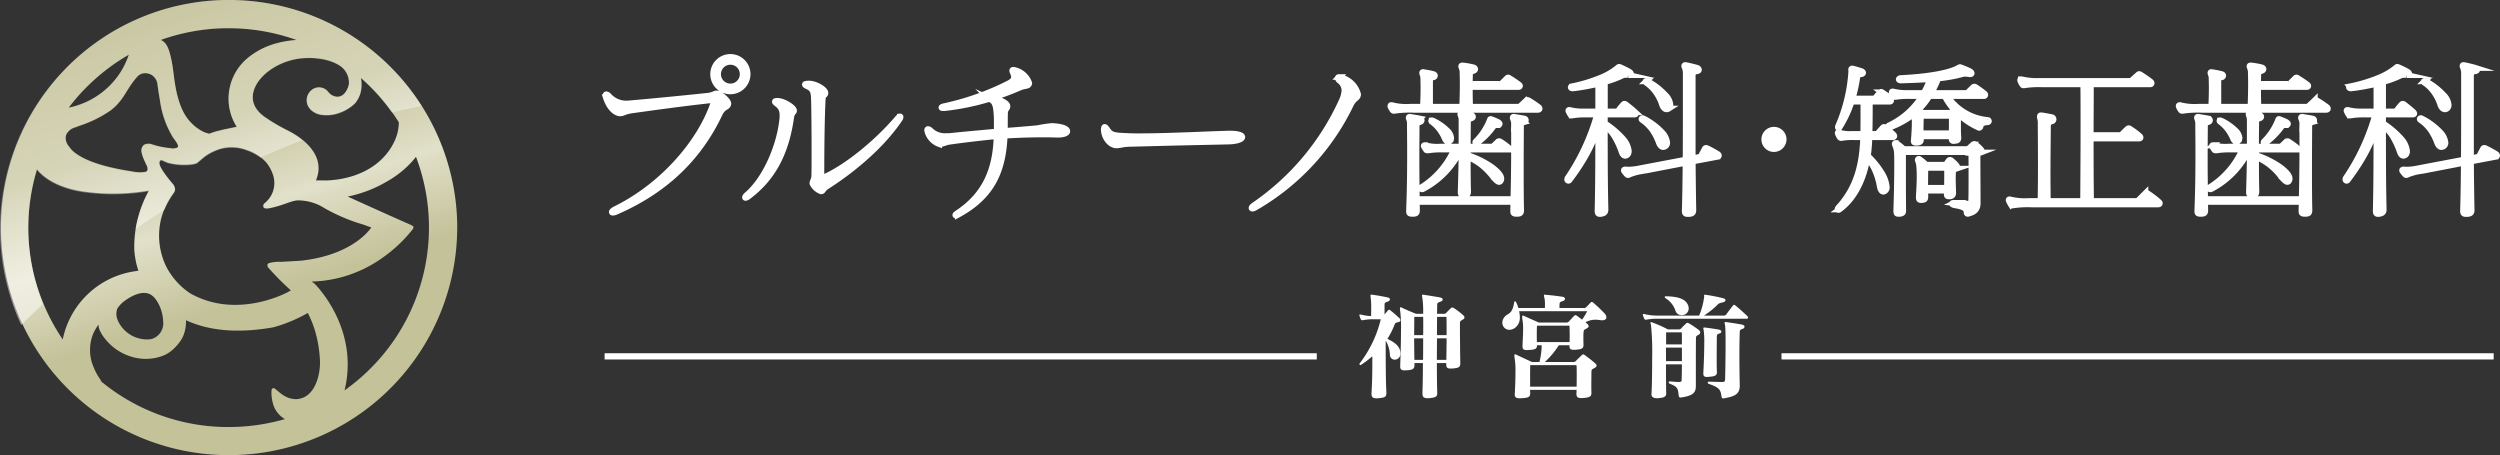 <svg xmlns="http://www.w3.org/2000/svg" xmlns:xlink="http://www.w3.org/1999/xlink" width="395.473" height="72" viewBox="0 0 395.473 72">
  <rect x="0" y="0" width="395.473" height="72" fill="#333333" stroke="none"/>
  <defs>
    <linearGradient id="linear-gradient" x1="0.43" y1="0.28" x2="0.549" y2="0.655" gradientUnits="objectBoundingBox">
      <stop offset="0" stop-color="#c4c299"/>
      <stop offset="0.515" stop-color="#e1e0c9"/>
      <stop offset="1" stop-color="#c4c299"/>
    </linearGradient>
    <linearGradient id="linear-gradient-2" x1="0.23" y1="-0.111" x2="0.893" y2="1.63" gradientUnits="objectBoundingBox">
      <stop offset="0" stop-color="#fff" stop-opacity="0"/>
      <stop offset="1" stop-color="#fff"/>
    </linearGradient>
  </defs>
  <g id="logo-l-01" transform="translate(-313.957 -8353.694)">
    <g id="グループ_71" data-name="グループ 71" transform="translate(313.957 8353.694)">
      <path id="パス_152" data-name="パス 152" d="M386.276,8388.791a36.086,36.086,0,0,0-36.136-35.1c-.308,0-.615,0-.923.011a36,36,0,0,0,.888,71.989q.46,0,.923-.012A36.076,36.076,0,0,0,386.276,8388.791ZM365,8363.05a8.26,8.26,0,0,1,2.028.641,6.218,6.218,0,0,1,.717.4h0l.009.006.019.014a3.2,3.2,0,0,1,1.376,2.869,3.315,3.315,0,0,1-.509,1.229l-.038.052-.031.043-.024.032a1.567,1.567,0,0,1-1.11.645,1.858,1.858,0,0,1-1.43-.617c-.062-.062-.118-.128-.172-.194a.183.183,0,0,0-.028-.027,1.49,1.49,0,0,0-.122-.142,1.853,1.853,0,0,0-2.679.154,2.049,2.049,0,0,0-.428,2.025.1.1,0,0,0,.007.049.368.368,0,0,0,.023.048c.022.055.05.107.077.159l.036.069a1.245,1.245,0,0,0,.063.112c.015.022.031.045.045.063a2.314,2.314,0,0,0,.279.344,3.1,3.1,0,0,0,1.806.826,5.825,5.825,0,0,0,2.574-.265,6.79,6.79,0,0,0,2.6-1.536c.022-.024.043-.049.065-.075s.055-.055.08-.084a.473.473,0,0,0,.022-.045,4.3,4.3,0,0,0,.829-1.917,5.671,5.671,0,0,0-.033-1.918q.6.527,1.185,1.09a31.73,31.73,0,0,1,4.813,5.941,7.112,7.112,0,0,1-.6,2.79c-.649,1.531-2.8,5.2-8.758,6.2-.494.083-1.005.14-1.529.179h-.009c-.125.009-.25.019-.377.025v0h-.021l-.273.014v-.014H364.6l0-.011-.661.009c1.841-4.386-2.992-7.163-4.346-7.853l-.152-.074-.014-.008h0c-.331-.168-.676-.347-1.038-.546l-.009,0-.045-.043v.017c-.751-.416-1.568-.906-2.459-1.521-1.584-1.092-2.215-2.481-1.823-4.019a4.428,4.428,0,0,1,.3-.814c1.122-2.356,4.353-4.295,7.689-4.488A12.171,12.171,0,0,1,365,8363.05Zm-8.676,32.9a43.776,43.776,0,0,0,3.52,3.57h0c.061.057.1.091.1.1l.018.017c-.08.042-.467.264-.5.279-.811.434-8.117,4.039-15.052.379-.09-.044-.173-.086-.259-.127a11.278,11.278,0,0,1-3.951-4.414,11.2,11.2,0,0,1-.769-7.394,11.826,11.826,0,0,1,.694-1.96,12.567,12.567,0,0,1,1.34-2.261.919.919,0,0,0,.119-.239.509.509,0,0,0,.047-.106.906.906,0,0,0,.015-.273,1.968,1.968,0,0,0-.241-.623c-2.488-2.895-2.263-3.459-2.2-3.624a.272.272,0,0,1,.285-.265c.208.047.808.347,1.051.423a10.305,10.305,0,0,0,3.9.222,3.161,3.161,0,0,0,.626-.162c.476-.348.893-.772,1.385-1.125a8.029,8.029,0,0,1,1.3-.749c.182-.083.365-.161.551-.229a7.577,7.577,0,0,1,.777-.24c.035-.009.069-.014.1-.021a6.73,6.73,0,0,1,3.84.3,6.978,6.978,0,0,1,3.033,1.945,5.775,5.775,0,0,1,1.01,1.758,4.08,4.08,0,0,1-1.359,4.791c-.2.405-.226.933.939.7,2.059-.417,3.316-1.145,4.347-1.227a7.785,7.785,0,0,1,4.262,1.208,28.828,28.828,0,0,0,6.217,2.631l.212.074a9.855,9.855,0,0,0,1.012.357s-2.605,4.277-10.958,5.251c-1.093.091-2.2.128-3.325.2a6.2,6.2,0,0,0-1.889.193C356.279,8395.417,356.185,8395.564,356.322,8395.945Zm-18.578,4.32a2.157,2.157,0,0,1,.3.2,3.135,3.135,0,0,1,.641.709,5.842,5.842,0,0,1,.43.741,6.553,6.553,0,0,1,.652,2.625,2.576,2.576,0,0,1-1.795,2.761c-.1.024-.192.044-.29.06a5.079,5.079,0,0,1-4.986-2.75,3.872,3.872,0,0,1-.2-.489,2.409,2.409,0,0,1,.032-1.647,5.345,5.345,0,0,1,.939-1.041C334.293,8400.821,336.248,8399.494,337.744,8400.266Zm11.585-42.1c.269-.006.542-.01.811-.01h0a31.753,31.753,0,0,1,10.724,1.854,17.94,17.94,0,0,0-1.943.242c-.356.063-.7.145-1.045.233-.053.014-.1.029-.155.043a11.992,11.992,0,0,0-4.732,2.457,8.3,8.3,0,0,0-2.669,4.455,8.22,8.22,0,0,0,1.09,6.293l-.062.013h0l-2.128.439h0c-.3.079-.588.152-.851.214l-.074.016-.016,0c-.729.224-1.238.413-1.238.413l-.517-.146c-.16-.061-.317-.123-.467-.193l-.092-.044c-.037-.018-.069-.038-.1-.057a7.191,7.191,0,0,1-2.7-2.644l0,0c-.023-.038-.043-.074-.064-.111-1.465-2.634-1.587-6.056-1.891-7.754-.489-2.739-.962-3.475-1.813-3.878A31.906,31.906,0,0,1,349.329,8358.161Zm-22.166,9.8a31.745,31.745,0,0,1,7.165-5.622,12.432,12.432,0,0,1-4.336,6.031c-.077.06-.153.113-.229.171a12.745,12.745,0,0,1-4.941,2.165A31.718,31.718,0,0,1,327.163,8367.957Zm-2.8,7.269a1.315,1.315,0,0,1,.1-.321,2.166,2.166,0,0,1,1.3-1.063c.134-.051.271-.1.407-.152l.3-.111a19.113,19.113,0,0,0,4.993-2.45,8.584,8.584,0,0,0,.93-.82,9.9,9.9,0,0,0,1.241-1.6c.241-.377.48-.763.725-1.146a14.331,14.331,0,0,1,.965-1.349l.343-.4a1.673,1.673,0,0,1,1.541-.538,1.837,1.837,0,0,1,.383.091,1.8,1.8,0,0,1,.293.127,2.007,2.007,0,0,1,.991,1.589c.113.825.236,1.632.379,2.409a15.073,15.073,0,0,0,2.085,5.93c.979,1.266.835,1.423.654,1.6a1.839,1.839,0,0,1-1.036.086,13.775,13.775,0,0,1-2.422-.441c-.178-.062-.352-.117-.525-.161a1.574,1.574,0,0,0-1.248.055.729.729,0,0,0-.2.192l-.013.019-.017.024c-.276.42-.441.868.622,3,0,0,.394.751-.075,1.019a1.666,1.666,0,0,1-.248.063,5.87,5.87,0,0,1-1.646-.029l-.35-.063c-5.087-.772-7.752-1.94-9.067-2.992a3.839,3.839,0,0,1-.862-.92A2.1,2.1,0,0,1,324.358,8375.226Zm-4.552,5.239c.515.665,2.656,2.984,7.943,3.587h0a33.573,33.573,0,0,0,9.757-.234,18.337,18.337,0,0,0-2.315,9.327c0,.022,0,.044,0,.065.007.1.015.194.025.292.007.08.016.159.024.238,0,.037.007.071.011.107h0c.008.058.013.116.021.174.032.229.068.458.11.688h0l0,.011a10.917,10.917,0,0,0,.468,1.777c-.163.024-.327.052-.488.084a13.646,13.646,0,0,0-11.487,10.8,31.554,31.554,0,0,1-4.077-26.922Zm41.495,36.306a3.418,3.418,0,0,1-.669.05,3.747,3.747,0,0,1-1.781-.566c-.544-.321-.962-.758-1.465-1.124a.3.3,0,0,0-.442.139l-.039.1a6.136,6.136,0,0,0,.245,2.209,3.958,3.958,0,0,0,1.879,2.395,32.085,32.085,0,0,1-8.113,1.249c-.269.007-.542.01-.811.01a31.559,31.559,0,0,1-20.312-7.346,1,1,0,0,0,.208.082,9.8,9.8,0,0,1-1.248-2.212,6.81,6.81,0,0,1-.411-1.29,6.961,6.961,0,0,1,.16-3.475,5.763,5.763,0,0,1,.307-.779c.069-.142.148-.278.226-.414a7.426,7.426,0,0,1,.491-.766c-.01.013,0,.048.007.089a1.932,1.932,0,0,0,.173.738c.007.019.017.038.024.057l-.019.043a1.914,1.914,0,0,1,.183.3c.02.04.043.08.066.123.059.106.106.194.114.207.057.086.117.169.176.253l.04.063h0a8.684,8.684,0,0,0,.959,1.127,8.34,8.34,0,0,0,4.481,2.308,7.655,7.655,0,0,0,4.038-.4,5.435,5.435,0,0,0,1.01-.549,7.408,7.408,0,0,0,1.519-1.51,4.865,4.865,0,0,0,.648-1.083,6.044,6.044,0,0,0,.424-2.017c.006-.147.006-.295.005-.441,3.212,1.487,7.673,2.211,13.846,1.111a23.6,23.6,0,0,0,5.418-2.263,16.366,16.366,0,0,1,1.173,2.917,19.986,19.986,0,0,1,.753,4.607C364.672,8412.641,363.94,8416.312,361.3,8416.771Zm11.781-5.341a31.985,31.985,0,0,1-4.629,4c2.427-9.94-4.767-16.9-4.767-16.9-.281-.2-.445-.307-.445-.307a20.136,20.136,0,0,0,10.929-3.566,22.593,22.593,0,0,0,5.008-4.637l.011-.016.017-.021c.01-.015.019-.027.029-.04l.01-.016c.223-.328.1-.439-.111-.565-.112-.061-.241-.123-.388-.193l-.044-.021c-2.816-1.221-9.747-4.371-9.747-4.372a20.166,20.166,0,0,0,6.366-2.48,15.455,15.455,0,0,0,4.436-3.8,31.493,31.493,0,0,1-6.675,32.937Z" transform="translate(-313.957 -8353.694)" fill="url(#linear-gradient)"/>
      <path id="パス_153" data-name="パス 153" d="M350.14,8353.694c-.308,0-.615,0-.923.011a36.179,36.179,0,0,0-31.9,51.394q1.637-1.635,3.436-3.313a31.927,31.927,0,0,1-.948-21.2c.515.669,2.656,3,7.943,3.6h0a33.381,33.381,0,0,0,9.757-.235,20.133,20.133,0,0,0-2.1,5.957q2.225-1.556,4.593-3.062l.13-.309a12.636,12.636,0,0,1,1.34-2.271.94.94,0,0,0,.119-.24.541.541,0,0,0,.047-.107.912.912,0,0,0,.015-.274,1.98,1.98,0,0,0-.241-.626c-2.488-2.908-2.263-3.475-2.2-3.641a.271.271,0,0,1,.285-.266c.208.047.808.348,1.051.425a10.264,10.264,0,0,0,3.9.223,3.231,3.231,0,0,0,.626-.163c.476-.35.893-.776,1.385-1.13a7.978,7.978,0,0,1,1.3-.753c.182-.083.365-.162.551-.23a7.348,7.348,0,0,1,.777-.241c.035-.009.069-.014.1-.021a6.7,6.7,0,0,1,3.84.3,8.822,8.822,0,0,1,2.134,1.108q3.21-1.453,6.608-2.755a13.005,13.005,0,0,0-2.173-1.4l-.152-.075-.014-.008h0c-.331-.168-.676-.348-1.038-.548l-.009,0-.045-.043v.017c-.751-.418-1.568-.911-2.459-1.528-1.584-1.1-2.215-2.492-1.823-4.037a4.455,4.455,0,0,1,.3-.817c1.122-2.368,4.353-4.315,7.689-4.51a12.121,12.121,0,0,1,2.955.175,8.262,8.262,0,0,1,2.028.644,6.225,6.225,0,0,1,.717.4h0l.009.006.019.014a3.221,3.221,0,0,1,1.376,2.883,3.341,3.341,0,0,1-.509,1.234l-.038.052-.031.043-.024.032a1.565,1.565,0,0,1-1.11.647,1.855,1.855,0,0,1-1.43-.62,2.442,2.442,0,0,1-.172-.2.183.183,0,0,0-.028-.027,1.49,1.49,0,0,0-.122-.142,1.847,1.847,0,0,0-2.679.154,2.067,2.067,0,0,0-.428,2.035.1.1,0,0,0,.007.049.368.368,0,0,0,.023.048,1.7,1.7,0,0,0,.077.16l.036.069a1.14,1.14,0,0,0,.063.113c.015.022.031.045.045.063a2.329,2.329,0,0,0,.279.346,3.094,3.094,0,0,0,1.806.83,5.813,5.813,0,0,0,2.574-.266,6.787,6.787,0,0,0,2.6-1.544c.022-.024.043-.049.065-.075s.055-.055.08-.084c.008-.014.015-.031.022-.046a4.331,4.331,0,0,0,.829-1.926,5.723,5.723,0,0,0-.033-1.927q.6.53,1.185,1.095a32.011,32.011,0,0,1,3.722,4.336q2.317-.555,4.707-1.021A36.148,36.148,0,0,0,350.14,8353.694Zm-22.977,14.328a31.778,31.778,0,0,1,7.165-5.647,12.486,12.486,0,0,1-4.336,6.059c-.077.061-.153.114-.229.172a12.707,12.707,0,0,1-4.941,2.175A32.027,32.027,0,0,1,327.163,8368.022Zm14.823,9.105a1.826,1.826,0,0,1-1.036.087,13.788,13.788,0,0,1-2.422-.443c-.178-.062-.352-.118-.525-.162a1.566,1.566,0,0,0-1.248.055.732.732,0,0,0-.2.193l-.013.019-.017.024c-.276.422-.441.872.622,3.016,0,0,.394.755-.075,1.023a1.666,1.666,0,0,1-.248.063,5.794,5.794,0,0,1-1.646-.029l-.35-.063c-5.087-.776-7.752-1.949-9.067-3.006a3.864,3.864,0,0,1-.862-.924,2.12,2.12,0,0,1-.544-1.655,1.329,1.329,0,0,1,.1-.323,2.168,2.168,0,0,1,1.3-1.068l.407-.153.3-.111a19.055,19.055,0,0,0,4.993-2.462,8.612,8.612,0,0,0,.93-.823,9.962,9.962,0,0,0,1.241-1.611c.241-.379.48-.767.725-1.15a14.3,14.3,0,0,1,.965-1.355l.343-.4a1.667,1.667,0,0,1,1.541-.54,1.837,1.837,0,0,1,.383.091,1.807,1.807,0,0,1,.293.128,2.017,2.017,0,0,1,.991,1.6c.113.829.236,1.64.379,2.421a15.19,15.19,0,0,0,2.085,5.957C342.311,8376.793,342.167,8376.95,341.986,8377.128Zm16.935-16.85c-.356.063-.7.146-1.045.234-.053.014-.1.029-.155.043a11.975,11.975,0,0,0-4.732,2.469,8.386,8.386,0,0,0-1.579,10.8l-.062.013-2.128.441c-.3.079-.588.153-.851.215l-.074.016-.016,0c-.729.225-1.238.415-1.238.415l-.517-.146c-.16-.061-.317-.123-.467-.194l-.092-.044c-.037-.018-.069-.038-.1-.057a7.2,7.2,0,0,1-2.7-2.656l0,0c-.023-.038-.043-.074-.064-.111-1.465-2.646-1.587-6.084-1.891-7.79-.489-2.752-.962-3.49-1.813-3.9a31.8,31.8,0,0,1,9.933-1.845c.269-.006.542-.01.811-.01h0a31.616,31.616,0,0,1,10.724,1.863A17.706,17.706,0,0,0,358.921,8360.278Z" transform="translate(-313.957 -8353.694)" fill="url(#linear-gradient-2)"/>
    </g>
    <g id="グループ_77" data-name="グループ 77" transform="translate(409.597 8362.718)">
      <g id="グループ_74" data-name="グループ 74" transform="translate(0 37.585)">
        <g id="グループ_73" data-name="グループ 73" transform="translate(119.395)">
          <g id="グループ_72" data-name="グループ 72">
            <path id="パス_154" data-name="パス 154" d="M535.744,8404.988c-.371.056-.5.222-.538.334a13.334,13.334,0,0,1-1.148,2.3c.926.48,1.853,1,2.02,2a1.744,1.744,0,0,1,.018.3.9.9,0,0,1-.871,1,.77.77,0,0,1-.778-.667,4.69,4.69,0,0,0-.63-2.278c-.019.019-.019.037-.037.056,0,2.834,0,6.169.111,8.113,0,.629-.166.778-1.241.87a1.6,1.6,0,0,1-.3.02c-.686,0-.815-.261-.815-.686v-.223c.129-1.963.129-3.5.129-5.742a15.58,15.58,0,0,1-1.778,1.353.275.275,0,0,1-.111.036.144.144,0,0,1-.149-.129.3.3,0,0,1,.075-.186,18.525,18.525,0,0,0,3.3-6.928h-1.148a7.861,7.861,0,0,0-1.668.147.291.291,0,0,1-.352-.166,3.232,3.232,0,0,1-.2-.556.375.375,0,0,1-.018-.13c0-.037.018-.056.074-.056a.519.519,0,0,1,.148.019,8.846,8.846,0,0,0,1.63.241c.019-.574.019-1,.019-1.353a10.6,10.6,0,0,0-.037-1.13c-.037-.408-.074-.63-.074-.76,0-.111.037-.148.129-.148a.954.954,0,0,1,.205.02c.87.11,1.629.259,2.333.406.3.057.408.186.408.315,0,.148-.185.315-.37.37-.371.111-.482.186-.482.445v1.574c.166-.2.37-.444.537-.63a.223.223,0,0,1,.185-.11.4.4,0,0,1,.222.11c.5.39.89.741,1.353,1.167a.609.609,0,0,1,.222.39C536.114,8404.84,535.966,8404.951,535.744,8404.988Zm10.207-.39c-.334.2-.426.167-.426.687,0,1.907.018,4,.056,6.168v.056c0,.592-.279.723-1.131.8a3.244,3.244,0,0,1-.426.02c-.407,0-.667-.111-.667-.612v-.259h-1.482c0,1.853.019,3.538.056,4.668v.074c0,.573-.223.686-1.148.8a3.191,3.191,0,0,1-.39.018c-.7,0-.8-.3-.8-.741v-.167c.037-1.036.073-2.759.073-4.648h-1.333v.334c0,.537-.241.74-1.13.8-.148,0-.259.018-.389.018-.463,0-.74-.092-.74-.61v-.092c.073-1.908.128-4.039.128-5.725a22.6,22.6,0,0,0-.11-2.815,3.828,3.828,0,0,1-.056-.52c0-.166.038-.222.092-.222a.63.63,0,0,1,.26.093c.981.463,2.186.944,2.186.944h1.129a15.429,15.429,0,0,0-.11-2.427,3.552,3.552,0,0,1-.074-.444c0-.111.037-.148.166-.148a.727.727,0,0,1,.185.02c.76.11,1.742.277,2.5.406.278.057.426.186.426.333,0,.131-.13.278-.388.353-.353.111-.482.2-.482.481,0,.333-.018.833-.018,1.427h1.018a.486.486,0,0,0,.407-.129c.26-.26.482-.52.779-.778a.338.338,0,0,1,.2-.093.552.552,0,0,1,.259.093,13.388,13.388,0,0,1,1.371,1.037c.148.13.3.277.3.443C546.247,8404.34,546.172,8404.47,545.951,8404.6Zm-6.244-.443H538.3c0,.98-.018,1.926-.018,2.889h1.425C539.726,8406.007,539.726,8405.007,539.707,8404.155Zm-1.425,3.389c0,1.075.018,2.205.037,3.409h1.37c.018-1.111.018-2.278.018-3.409Zm3.612,0c0,1.112-.019,2.279-.019,3.409h1.5c.019-1.167.038-2.278.038-3.409Zm1.519-1.352c0-.667,0-1.353-.019-2.037h-1.481c-.019.833-.019,1.814-.019,2.889h1.519Z" transform="translate(-529.612 -8400.635)" fill="#fff"/>
            <path id="パス_155" data-name="パス 155" d="M568.017,8404.692a1.416,1.416,0,0,1-.277-.02,6.71,6.71,0,0,0-.8-.074,3.429,3.429,0,0,0-1.537.39c.055.056.13.147.167.185.147.13.314.278.314.445,0,.129-.093.241-.314.371-.371.2-.464.166-.5.685-.019.223-.019.463-.019.723,0,.352,0,.723.019,1.093v.074c0,.574-.259.7-1.112.777a3.23,3.23,0,0,1-.425.02c-.426,0-.686-.094-.686-.574v-.148h-1.685a12.76,12.76,0,0,1-2.205,2.649h4.483a.49.49,0,0,0,.408-.149c.24-.259.7-.685.963-.944a.289.289,0,0,1,.2-.111.45.45,0,0,1,.259.111c.481.352,1.185.889,1.555,1.223.149.13.316.278.316.445,0,.11-.093.239-.316.37-.37.223-.5.167-.5.685,0,.63-.018,1.371-.018,2.112,0,.371,0,.74.018,1.093v.093c0,.574-.37.686-1.222.76a3.414,3.414,0,0,1-.426.019c-.426,0-.723-.111-.723-.611v-.056c0-.2.019-.408.019-.63h-7.354c0,.147.019.3.019.426v.13c0,.537-.241.7-1.241.759-.149,0-.279.02-.39.02-.5,0-.814-.094-.814-.612v-.092c.074-1.13.111-2.391.111-3.446a12.023,12.023,0,0,0-.111-2.074,3.815,3.815,0,0,1-.056-.519c0-.166.037-.222.093-.222a.627.627,0,0,1,.259.092c.982.464,2.426,1.131,2.426,1.131h1.186a11.433,11.433,0,0,0,.352-2.649h-.741c0,.537-.222.686-1.2.74-.148,0-.26.02-.389.02-.463,0-.7-.094-.7-.594v-.11c.037-.908.093-1.834.093-2.632a7.485,7.485,0,0,0-.093-1.389,3.767,3.767,0,0,1-.055-.518c0-.167.037-.223.092-.223a.608.608,0,0,1,.259.093c.983.444,2.279,1.019,2.279,1.019h4.335a.486.486,0,0,0,.407-.149c.241-.259.593-.647.852-.906a.285.285,0,0,1,.2-.111.441.441,0,0,1,.259.111c.241.167.519.389.8.592a9.351,9.351,0,0,0,.8-1.333H554.884a3.937,3.937,0,0,1,.111.945,1.957,1.957,0,0,1-.8,1.722,1.552,1.552,0,0,1-.834.278,1.107,1.107,0,0,1-1.13-1.111,1.367,1.367,0,0,1,.185-.687c.556-.963,1.334-.389,1.667-2.444.037-.186.093-.278.149-.278.074,0,.147.093.221.241a6.154,6.154,0,0,1,.316.834h4.186c.019-.223.019-.426.019-.593a4.741,4.741,0,0,0-.074-.927,3.71,3.71,0,0,1-.093-.5c0-.072.037-.092.111-.092.056,0,.13.02.241.02.759.072,1.649.166,2.593.314.26.036.389.166.389.314s-.11.3-.352.371c-.259.092-.481.13-.5.37-.018.2-.018.463-.018.723h3.834a.474.474,0,0,0,.408-.148c.166-.167.5-.519.667-.705a.286.286,0,0,1,.2-.109.367.367,0,0,1,.223.109,23.6,23.6,0,0,1,1.778,1.687,1.014,1.014,0,0,1,.315.63C568.7,8404.488,568.481,8404.692,568.017,8404.692Zm-4.057,7.095h-7.316c-.019.685-.019,1.556-.019,2.389v1.02h7.354c.018-.594.018-1.2.018-1.778C564,8412.824,564,8412.268,563.96,8411.787Zm-1.111-6.243h-5.131c-.037.463-.037.926-.037,1.408,0,.389,0,.778.019,1.185h5.168c.018-.389.018-.759.018-1.093C562.886,8406.489,562.868,8406.007,562.849,8405.544Z" transform="translate(-529.612 -8400.635)" fill="#fff"/>
            <path id="パス_156" data-name="パス 156" d="M590.808,8404.451H576.877a8.22,8.22,0,0,0-1.852.147.292.292,0,0,1-.352-.166,3.268,3.268,0,0,1-.2-.556.373.373,0,0,1-.018-.13c0-.037.018-.056.074-.056a.519.519,0,0,1,.148.019,9.123,9.123,0,0,0,2.2.241h6.484a11.014,11.014,0,0,0,.8-3.02v-.038c0-.055-.019-.11-.019-.147,0-.092.056-.111.334-.074a26.891,26.891,0,0,1,2.649.52c.3.073.407.2.407.333s-.166.277-.426.333c-.574.13-.611.148-.907.444a12.8,12.8,0,0,1-2.075,1.649h3.13a.449.449,0,0,0,.389-.167c.3-.426.686-.926,1.074-1.426.112-.149.223-.149.39,0,.648.536,1.26,1.073,1.871,1.667a.382.382,0,0,1,.129.259C591.1,8404.377,591.012,8404.451,590.808,8404.451Zm-7.484,2.5c-.315.167-.463.259-.463.5-.019.963-.019,3.371-.019,5.261v2.315c0,.889-.166,1.574-2.3,1.871-.037,0-.092.019-.13.019-.128,0-.258-.056-.295-.371-.093-.926-.093-1.334-1.353-1.8-.148-.055-.222-.148-.222-.24,0-.075.074-.148.2-.148h.056c.353.037.963.093,1.316.093h.111c.3-.02.37-.093.37-.371.019-.648.037-1.537.037-2.426h-2.519c0,1.723.018,3.482.037,4.649,0,.519-.5.648-1.186.7-.074,0-.167.02-.24.02-.52,0-.908-.167-.908-.594v-.055c.074-.945.111-3.315.111-5.632a42.358,42.358,0,0,0-.186-5.353.932.932,0,0,1-.074-.315c0-.074.019-.093.074-.093a.921.921,0,0,1,.167.037,19.961,19.961,0,0,1,2.5,1.111h1.723a.5.5,0,0,0,.389-.147,10.4,10.4,0,0,1,.8-.8.334.334,0,0,1,.2-.094.666.666,0,0,1,.24.094,12.565,12.565,0,0,1,1.556,1.056.505.505,0,0,1,.222.37A.4.4,0,0,1,583.324,8406.952Zm-2.723-3.075a1,1,0,0,1-.981-.686,3.616,3.616,0,0,0-1.539-1.964c-.11-.073-.166-.148-.166-.223,0-.055.074-.111.241-.111h.055c1.26.057,3.038.186,3.446,1.557a1.414,1.414,0,0,1,.055.389A1.062,1.062,0,0,1,580.6,8403.877Zm.037,5.131h-2.519v2.149h2.519Zm-.018-2.409h-2.483v1.909h2.5C580.638,8407.73,580.638,8407.081,580.62,8406.6Zm6,.167c-.3.075-.463.2-.463.445,0,.853-.019,2.056-.019,3.3,0,.816,0,1.649.037,2.408v.038c0,.48-.408.611-1.13.666a4.022,4.022,0,0,1-.426.038c-.463,0-.593-.187-.593-.5v-.129c.074-1.428.148-3.335.148-4.78a14.463,14.463,0,0,0-.074-1.852c-.037-.241-.074-.371-.074-.444,0-.093.037-.112.148-.112h.167c.3.037,1.927.259,2.241.353.205.056.3.185.3.3A.31.31,0,0,1,586.622,8406.766Zm3.63-.722c-.3.093-.463.2-.463.445-.074,2.056-.074,5.057,0,8.521v.056c0,1.26-.741,1.648-2.333,1.944a1.822,1.822,0,0,1-.279.037c-.222,0-.241-.111-.278-.333-.148-1-.277-1.371-2.019-1.964-.222-.074-.2-.352.056-.352.537.019,1.574.056,2.111.056.353,0,.426-.148.426-.481.037-1.353.074-3.724.074-5.632,0-1.314-.018-2.427-.074-2.8a4.556,4.556,0,0,1-.073-.463c0-.074.037-.111.129-.111a.694.694,0,0,1,.185.019c.3.037,2.167.314,2.5.408.241.073.333.185.333.3A.393.393,0,0,1,590.252,8406.044Z" transform="translate(-529.612 -8400.635)" fill="#fff"/>
          </g>
        </g>
        <line id="線_19" data-name="線 19" x2="112.66" transform="translate(0 9.764)" fill="none" stroke="#fff" stroke-miterlimit="10" stroke-width="0.986"/>
        <line id="線_20" data-name="線 20" x2="112.66" transform="translate(186.173 9.764)" fill="none" stroke="#fff" stroke-miterlimit="10" stroke-width="0.986"/>
      </g>
      <g id="グループ_76" data-name="グループ 76" transform="translate(0.155)">
        <g id="グループ_75" data-name="グループ 75">
          <path id="パス_157" data-name="パス 157" d="M428.416,8371.687c-2.971,6.264-7.88,11.782-16.319,15.471a1.356,1.356,0,0,1-.584.159c-.265,0-.132-.266.4-.53,7.456-3.662,13.32-10.455,15.469-16.585a1.924,1.924,0,0,0,.054-.318c0-.265-.187-.372-.69-.318-4.4.478-9.5,1.194-12.154,1.565-1.273.187-1.459.479-1.884.479h-.052c-.824-.054-1.725-.956-2.23-2.5a1.4,1.4,0,0,1-.053-.292c0-.132.053-.186.133-.186a.631.631,0,0,1,.345.212,3.737,3.737,0,0,0,2.866,1.247c.133,0,.265-.025.424-.025,3.132-.267,8.332-.771,12.393-1.2.928-.106,1.034-.371,1.432-.371h.107c.424.053,1.7,1.088,1.7,1.592v.026C429.69,8370.732,429,8370.467,428.416,8371.687Zm1.7-3.555a2.707,2.707,0,1,1,2.706-2.707A2.718,2.718,0,0,1,430.115,8368.132Zm0-4.671a1.964,1.964,0,1,0,1.964,1.964A1.96,1.96,0,0,0,430.115,8363.461Z" transform="translate(-410.372 -8362.718)" fill="#fff" stroke="#fff" stroke-miterlimit="10" stroke-width="0.945"/>
          <path id="パス_158" data-name="パス 158" d="M439.718,8372.245c-.743,5.174-2.574,9.366-6.739,12.5a1.038,1.038,0,0,1-.451.238c-.054,0-.08-.027-.08-.054,0-.105.106-.265.344-.451,3.026-2.652,5.122-7.854,5.546-11.835.159-1.405-.132-1.989-.875-2.547-.186-.133-.292-.238-.292-.317s.106-.107.319-.107h.132c1.008.054,2.547,1.035,2.547,1.539C440.169,8371.475,439.851,8371.395,439.718,8372.245Zm17.142.318c-3.052,4.511-7.907,8.331-11.543,10.641-.583.371-.53.742-.849.742a2.468,2.468,0,0,1-1.353-1.221c0-.478.265-.45.292-1.3.026-.929.026-2.309.026-3.848,0-2.866-.026-6.209-.079-8.12-.026-1.353-.239-1.725-1.009-2.1-.292-.134-.425-.212-.425-.292s.187-.106.532-.134h.052c1.142,0,2.627.93,2.627,1.461,0,.424-.4.265-.425.954-.131,2.5-.211,6.688-.211,11.914,0,.4.026.559.185.559a1.075,1.075,0,0,0,.372-.133c3.343-1.486,8.146-5.28,11.57-9.314.079-.08.159-.132.211-.186.053-.026.081-.054.107-.054a.07.07,0,0,1,.079.08A.74.74,0,0,1,456.86,8372.563Z" transform="translate(-410.372 -8362.718)" fill="#fff" stroke="#fff" stroke-miterlimit="10" stroke-width="0.945"/>
          <path id="パス_159" data-name="パス 159" d="M481.958,8374.977h-.265c-2.017-.078-5.2-.025-8.2.16-.239,5.625-1.991,9.606-7.376,12.524a.63.63,0,0,1-.32.105c-.052,0-.079-.025-.079-.053,0-.053.079-.133.266-.265,4.458-2.919,6.129-6.952,6.262-12.233-2.787.267-5.758.637-7.43.876-.743.106-1.062.371-1.539.371h-.159a2.985,2.985,0,0,1-1.8-1.91,1.556,1.556,0,0,1-.053-.266c0-.105.053-.159.107-.159a.743.743,0,0,1,.344.159,3.24,3.24,0,0,0,2.494.956,7.557,7.557,0,0,0,1.036-.053c1.724-.187,4.458-.426,7.031-.664v-1.273c0-.451,0-.929-.026-1.327-.106-1.856-.372-2.229-1.167-2.6a38.578,38.578,0,0,1-7.166,1.459h-.159c-.159,0-.238-.026-.238-.08s.133-.132.371-.187a42.008,42.008,0,0,0,10.27-3.635c.61-.317.848-.637.848-1.008a1.944,1.944,0,0,0-.185-.663,1.447,1.447,0,0,1-.107-.319c0-.105.054-.132.159-.132a1.635,1.635,0,0,1,.292.054,3.2,3.2,0,0,1,2.2,2.016v.053c-.106.5-.611.292-1.486.664a47.578,47.578,0,0,1-4.484,1.672c1.008.106,2.494.69,2.52,1.247v.052c0,.372-.344.426-.371.956s-.027,1.406-.027,2.123v.822c1.805-.133,3.37-.265,5.175-.425a19.253,19.253,0,0,1,2.228-.344h.133c1.619.079,2.335.45,2.335.8C483.391,8374.739,482.887,8374.977,481.958,8374.977Z" transform="translate(-410.372 -8362.718)" fill="#fff" stroke="#fff" stroke-miterlimit="10" stroke-width="0.945"/>
          <path id="パス_160" data-name="パス 160" d="M508.914,8376.065c-4.51.106-11.648.238-15.761.371-1.008.026-1.247.213-1.937.239h-.026c-1.009,0-1.911-1.193-1.99-2.361v-.159c0-.239.052-.371.131-.371s.187.105.346.344c.611.929.9,1.035,3.5,1.115.531.025,1.142.025,1.778.025,4.883,0,12.233-.4,14.064-.424h.106c1.353,0,1.963.266,1.963.53C511.09,8375.694,510.294,8376.039,508.914,8376.065Z" transform="translate(-410.372 -8362.718)" fill="#fff" stroke="#fff" stroke-miterlimit="10" stroke-width="0.945"/>
          <path id="パス_161" data-name="パス 161" d="M529.372,8368.768c-.107.5-.611.452-1.115,1.46a37.474,37.474,0,0,1-15.125,16.292.94.94,0,0,1-.425.16c-.08,0-.132-.026-.132-.08,0-.105.106-.238.371-.425a40.073,40.073,0,0,0,13.878-16.5,4.471,4.471,0,0,0,.451-1.7,1.97,1.97,0,0,0-.822-1.539.65.65,0,0,1-.24-.4c0-.08.054-.132.187-.132a1.962,1.962,0,0,1,.318.052,3.722,3.722,0,0,1,2.68,2.681C529.4,8368.689,529.372,8368.715,529.372,8368.768Z" transform="translate(-410.372 -8362.718)" fill="#fff" stroke="#fff" stroke-miterlimit="10" stroke-width="0.945"/>
          <path id="パス_162" data-name="パス 162" d="M557.867,8371.05H538.205a16.034,16.034,0,0,0-2.893.133.734.734,0,0,1-.238.026.207.207,0,0,1-.186-.079,2.291,2.291,0,0,1-.346-.611v-.052c0-.106.054-.133.133-.133a.336.336,0,0,1,.159.026,9.165,9.165,0,0,0,2.893.238h1.964c.053-1.247.079-2.229.079-2.972s-.026-1.274-.026-1.539a1.64,1.64,0,0,0-.133-.663c-.079-.212-.053-.318.08-.318.026,0,.053.026.105.026a12.324,12.324,0,0,1,1.487.292c.159.027.265.133.265.239a.256.256,0,0,1-.239.239c-.371.079-.53.291-.53.5v4.191H545.9q.079-2.228.079-3.582c0-.929-.026-1.564-.026-1.884a1.864,1.864,0,0,0-.16-.743,1.09,1.09,0,0,1-.052-.186c0-.106.052-.132.159-.132h.079a12.989,12.989,0,0,1,1.645.292c.186.052.292.159.292.265s-.08.212-.265.265c-.371.106-.557.319-.557.531s-.027.743-.027,1.566h4.75a.529.529,0,0,0,.345-.107l.823-.822a.226.226,0,0,1,.345,0,15.776,15.776,0,0,1,1.539,1.035.275.275,0,0,1,.132.186c0,.106-.08.16-.212.16h-7.722c0,.849,0,1.909.054,3.156h7.536a.648.648,0,0,0,.45-.132c.319-.318.61-.557.929-.876a.377.377,0,0,1,.16-.053.328.328,0,0,1,.185.053,17.358,17.358,0,0,1,1.618,1.088.324.324,0,0,1,.107.212C558.106,8370.971,558.026,8371.05,557.867,8371.05Zm-2.176,1.938c-.371.106-.53.318-.53.584,0,1.062-.027,3.608-.027,6.714,0,2.068,0,4.378.053,6.66,0,.425-.106.557-.637.557-.451,0-.584-.053-.584-.345V8387c0-.451.027-.929.027-1.38H538.682c0,.451.026.876.026,1.327,0,.425-.1.557-.636.557-.584,0-.584-.08-.584-.5.133-3.264.159-6.528.159-9.128,0-1.937-.026-3.529-.026-4.511a2.045,2.045,0,0,0-.133-.85.665.665,0,0,1-.053-.186c0-.133.08-.159.239-.133.583.105.982.158,1.512.266a.284.284,0,0,1,.266.265c0,.106-.08.212-.266.266-.371.106-.53.318-.53.584,0,.9-.027,2.892-.027,5.413,0,1.857.027,4.032.053,6.21h15.311c.106-3.609.106-7.06.106-9.474v-2.361a2.024,2.024,0,0,0-.159-.85.7.7,0,0,1-.053-.186c0-.133.079-.159.238-.133.584.105,1.009.158,1.539.266.186.026.266.132.266.239A.329.329,0,0,1,555.691,8372.987Zm-2.653,4.352h-6.29v.9a14.793,14.793,0,0,1,3.848,1.911c1.088.821,1.46,1.405,1.46,1.8a.65.65,0,0,1-.133.4.24.24,0,0,1-.213.106c-.185,0-.423-.212-.8-.61a10.8,10.8,0,0,0-2.016-2.1,9.823,9.823,0,0,0-2.15-1.247c0,1.618,0,3.529.054,5.466,0,.425-.08.558-.584.558-.451,0-.557-.054-.557-.371v-.133c.08-2.521.132-4.8.132-6.687h-.132a13.5,13.5,0,0,1-6,6.262.233.233,0,0,1-.132.027c-.107,0-.16-.053-.16-.133a.235.235,0,0,1,.106-.187,13.438,13.438,0,0,0,5.148-5.97h-1.778a12.091,12.091,0,0,0-2.282.133h-.212a.194.194,0,0,1-.159-.053,3.944,3.944,0,0,1-.345-.557.1.1,0,0,1-.027-.08c0-.054.053-.106.16-.106a.28.28,0,0,1,.132.027,6.955,6.955,0,0,0,2.282.211h3.4v-4.086a2.051,2.051,0,0,0-.132-.85c-.106-.265-.053-.317.159-.317a10.762,10.762,0,0,1,1.486.265c.159.027.266.132.266.239s-.08.185-.24.239c-.371.105-.556.292-.556.5,0,.53-.028,2.068-.028,4.006h3.715a.752.752,0,0,0,.372-.106c.266-.265.478-.45.744-.716a.289.289,0,0,1,.292,0,11.636,11.636,0,0,1,1.3.93.227.227,0,0,1,.079.158C553.249,8377.26,553.2,8377.339,553.038,8377.339Zm-9.155-1.326a.43.43,0,0,1-.239.079c-.159,0-.345-.133-.5-.478a7.069,7.069,0,0,0-.876-1.513,5.937,5.937,0,0,0-1.167-1.141.19.19,0,0,1-.106-.159c0-.026.026-.054.08-.054a.233.233,0,0,1,.132.027,8.076,8.076,0,0,1,2.255,1.539,1.866,1.866,0,0,1,.664,1.221A.6.6,0,0,1,543.883,8376.013Zm7.563-2.548c-.425,0-.558.133-.611.187a11.569,11.569,0,0,1-2.653,2.68h-.054a.149.149,0,0,1-.159-.133c0-.054.027-.079.08-.133a9.768,9.768,0,0,0,2.2-3.344c.027-.053.027-.185.133-.185a.205.205,0,0,1,.107.026c.291.105.742.292,1.06.45.159.106.239.187.239.266C551.79,8373.386,551.684,8373.465,551.446,8373.465Z" transform="translate(-410.372 -8362.718)" fill="#fff" stroke="#fff" stroke-miterlimit="10" stroke-width="0.945"/>
          <path id="パス_163" data-name="パス 163" d="M573.148,8371.793h-4.723v1.407a13.826,13.826,0,0,1,2.946,2.521,3.463,3.463,0,0,1,.848,1.857.928.928,0,0,1-.079.424.563.563,0,0,1-.477.319c-.24,0-.452-.239-.611-.77a12.315,12.315,0,0,0-1.221-2.521,7,7,0,0,0-1.406-1.514c0,4.22,0,9.234.106,13.294,0,.426-.133.585-.611.69a1.151,1.151,0,0,1-.292.027c-.264,0-.318-.159-.318-.531.106-4.352.106-9.208.106-13.347a22.929,22.929,0,0,1-1.831,4.351,34.209,34.209,0,0,1-2.733,4.166.2.2,0,0,1-.186.107.178.178,0,0,1-.159-.187.493.493,0,0,1,.107-.292,34.184,34.184,0,0,0,4.617-10h-1.752a11.46,11.46,0,0,0-2.069.133c-.079,0-.133.027-.186.027a.239.239,0,0,1-.185-.08,2.968,2.968,0,0,1-.319-.584.158.158,0,0,1-.027-.106c0-.053.054-.08.106-.08a.5.5,0,0,1,.186.027,8.28,8.28,0,0,0,2.07.212h2.361v-4.405a34.315,34.315,0,0,1-3.98.718h-.1c-.187,0-.266-.08-.266-.159,0-.053.053-.106.185-.133a24.779,24.779,0,0,0,4.3-1.274,10.635,10.635,0,0,0,3-1.724.227.227,0,0,1,.159-.08c.054,0,.081.025.16.053.477.212.928.425,1.353.663.239.133.345.266.345.372s-.132.186-.318.186h-.106a1.6,1.6,0,0,0-.956.079,14.485,14.485,0,0,1-2.759,1.008v4.7H570.2a.4.4,0,0,0,.372-.133,10.138,10.138,0,0,1,.822-1.008.231.231,0,0,1,.159-.08.376.376,0,0,1,.159.054c.425.318,1.115.875,1.513,1.247a.369.369,0,0,1,.133.239C573.361,8371.74,573.281,8371.793,573.148,8371.793Zm13.108,6.688-3.926.742c.026,2.6.052,5.281.1,7.669,0,.425-.1.583-.637.638h-.238c-.372,0-.451-.107-.451-.479.079-2.415.1-5.042.133-7.616l-6.608,1.274a8.613,8.613,0,0,0-2.308.584.429.429,0,0,1-.213.079.23.23,0,0,1-.159-.079,4.144,4.144,0,0,1-.451-.557.161.161,0,0,1-.027-.107c0-.052.08-.105.187-.105h.079c.132,0,.292.026.451.026a9.568,9.568,0,0,0,1.91-.239l7.139-1.353c.026-2.707.026-5.334.026-7.7v-6a2.333,2.333,0,0,0-.186-.929.665.665,0,0,1-.053-.186c0-.134.08-.159.239-.134.53.107,1.326.292,1.751.426a.359.359,0,0,1,.292.292c0,.105-.08.186-.266.212-.53.08-.715.345-.715.61v13.188l1.007-.186c.16-.053.292-.105.345-.212.213-.4.425-.8.61-1.142a.163.163,0,0,1,.16-.079.338.338,0,0,1,.159.026,18.471,18.471,0,0,1,1.7.929.322.322,0,0,1,.159.239C586.468,8378.374,586.389,8378.454,586.256,8378.48ZM578,8376.835a.763.763,0,0,1-.318.106c-.239,0-.479-.187-.664-.638a8.852,8.852,0,0,0-1.088-2.122,6.475,6.475,0,0,0-1.565-1.513.191.191,0,0,1-.107-.159.122.122,0,0,1,.133-.105.248.248,0,0,1,.133.025,10.736,10.736,0,0,1,2.945,2.177,2.826,2.826,0,0,1,.823,1.645A.641.641,0,0,1,578,8376.835Zm.5-5.944a.506.506,0,0,1-.265.08c-.266,0-.5-.186-.69-.61a7.042,7.042,0,0,0-1.035-2.1,5.77,5.77,0,0,0-1.513-1.485.235.235,0,0,1-.1-.159c0-.08.053-.106.132-.106a.284.284,0,0,1,.132.026,10.369,10.369,0,0,1,2.84,2.176,2.479,2.479,0,0,1,.8,1.566A.654.654,0,0,1,578.508,8370.891Z" transform="translate(-410.372 -8362.718)" fill="#fff" stroke="#fff" stroke-miterlimit="10" stroke-width="0.945"/>
          <path id="パス_164" data-name="パス 164" d="M595.2,8377.26a1.512,1.512,0,1,1,1.512-1.513A1.529,1.529,0,0,1,595.2,8377.26Z" transform="translate(-410.372 -8362.718)" fill="#fff" stroke="#fff" stroke-miterlimit="10" stroke-width="0.945"/>
          <path id="パス_165" data-name="パス 165" d="M614.006,8375.375h-3.741a14.765,14.765,0,0,1-.08,1.672,10.686,10.686,0,0,1-.159,1.3,12.8,12.8,0,0,1,2.415,3.052,4.942,4.942,0,0,1,.584,1.884.656.656,0,0,1-.4.689.236.236,0,0,1-.132.026c-.239,0-.452-.265-.557-.9a10.534,10.534,0,0,0-.9-2.812,8.449,8.449,0,0,0-1.062-1.619c-.558,3.211-1.91,6.315-4.405,8.146a.345.345,0,0,1-.186.08.114.114,0,0,1-.105-.105.459.459,0,0,1,.159-.292c2.812-3.078,3.635-6.607,3.848-10.216.026-.266.026-.558.026-.9h-1.354a10.209,10.209,0,0,0-1.963.107.351.351,0,0,1-.16.025.238.238,0,0,1-.185-.079,2.823,2.823,0,0,1-.318-.584.282.282,0,0,1-.027-.133c0-.053.027-.053.079-.053a.469.469,0,0,1,.186.025,5.531,5.531,0,0,0,1.911.214h1.857c.027-.9.027-1.937.027-2.866v-2.282h-1.884a18.009,18.009,0,0,1-1.911,4.086c-.053.08-.106.107-.132.107a.122.122,0,0,1-.106-.134.361.361,0,0,1,.052-.212,25.571,25.571,0,0,0,2.071-8.677c0-.053-.027-.133-.027-.213s.027-.159.132-.159h.054c.477.106,1.061.292,1.38.4.185.053.292.159.292.266s-.133.186-.346.212c-.424.027-.53.187-.557.345a22.61,22.61,0,0,1-.769,3.529h3.343a.311.311,0,0,0,.292-.133,11.137,11.137,0,0,1,.769-.849c.106-.106.159-.106.318,0a12.306,12.306,0,0,1,1.3,1.088.286.286,0,0,1,.079.186c0,.079-.052.159-.185.159h-3.185c0,1.115,0,3.317-.053,5.148h1.036a.331.331,0,0,0,.318-.134c.212-.238.53-.609.8-.9a.226.226,0,0,1,.159-.079.283.283,0,0,1,.186.079,17.006,17.006,0,0,1,1.327,1.141.32.32,0,0,1,.106.212C614.219,8375.3,614.165,8375.375,614.006,8375.375Zm14.94-2.361c-.637.054-1.035.212-1.088.69-.027.105-.08.186-.186.186a.947.947,0,0,1-.159-.054,11.357,11.357,0,0,1-2.733-1.751c-.053.08-.478.239-.478.452v1.193c0,.425,0,.954.053,1.752,0,.185-.026.345-.212.424-.08.026-.159.026-.266.053-.106,0-.185.027-.238.027-.292,0-.319-.134-.319-.426v-.317h-4.908c0,.159.026.317.026.451,0,.371-.08.5-.558.557h-.212c-.265,0-.344-.053-.344-.238,0-.08.026-.16.026-.239.079-.981.133-1.937.133-2.653a11.685,11.685,0,0,0-.054-1.221v-.266a13.5,13.5,0,0,1-3.848,2.176.283.283,0,0,1-.131.026c-.107,0-.187-.052-.187-.132,0-.053.054-.106.133-.159a12.347,12.347,0,0,0,5.254-4.671h-1.725a13.26,13.26,0,0,0-2.335.106.663.663,0,0,1-.212.026.159.159,0,0,1-.106-.026c-.026,0-.026-.026-.053-.053a2.883,2.883,0,0,1-.346-.584.1.1,0,0,1-.026-.08c0-.053.053-.08.107-.08a.438.438,0,0,1,.185.027,9.152,9.152,0,0,0,2.361.212h2.389a12.313,12.313,0,0,0,1.008-2.229c-1.38.106-2.919.158-4.59.213-.239,0-.346-.08-.346-.16s.133-.186.319-.186c4.352-.213,7.509-.8,8.942-1.538.213-.107.292-.187.4-.187a.233.233,0,0,1,.132.027c.478.185.875.344,1.327.557.265.133.372.265.372.371,0,.08-.08.133-.266.133-.053,0-.106-.026-.159-.026-.239-.026-.425-.054-.584-.054a2.287,2.287,0,0,0-.716.133,22.923,22.923,0,0,1-3.556.61,14.623,14.623,0,0,1-1.115,2.335h5.493a.458.458,0,0,0,.371-.132c.187-.212.505-.5.824-.823a.383.383,0,0,1,.159-.053.4.4,0,0,1,.159.053,16.93,16.93,0,0,1,1.459,1.063.223.223,0,0,1,.08.159.168.168,0,0,1-.187.185H622.6a8.608,8.608,0,0,0,6.448,3.822.194.194,0,0,1,.132.159C629.184,8372.934,629.1,8373.014,628.946,8373.014Zm-1.115,4.829c-.345.133-.451.187-.451.4,0,2.336.027,6.077.027,7.616,0,1.221-.9,1.459-1.433,1.617-.054,0-.08.027-.106.027-.133,0-.186-.08-.186-.292-.054-.637-.637-.849-1.99-1.088-.213-.053-.319-.132-.319-.212,0-.053.08-.106.239-.106h.106a20.208,20.208,0,0,0,2.1.132c.477,0,.61-.212.61-.689.027-1.008.027-2.573.027-4.166,0-1.167,0-2.361-.027-3.343H615.6v3.343c0,1.619,0,3.663.027,5.812v.187c0,.265-.132.371-.531.424h-.212c-.318,0-.318-.132-.318-.53.1-3,.133-5.414.133-7.032,0-.955,0-1.618-.028-2.017a3.438,3.438,0,0,0-.318-1.327.292.292,0,0,1-.026-.133c0-.079.026-.132.106-.132a.243.243,0,0,1,.133.026,11.868,11.868,0,0,1,1.167.929H626.16c.159-.212.371-.5.53-.716a.3.3,0,0,1,.213-.08.277.277,0,0,1,.159.053,6.145,6.145,0,0,1,.849.769C628.123,8377.525,628.1,8377.737,627.831,8377.843Zm-3.874,2.548c-.318.106-.424.187-.451.451,0,.238-.027.61-.027,1.167s.027,1.274.054,2.2c0,.265-.08.478-.5.531h-.187c-.238,0-.292-.08-.292-.292v-.611H619.1c.026.319.026.664.026.982,0,.372-.079.451-.5.5-.477.053-.5-.106-.5-.478.079-1.326.132-2.415.132-3.237,0-.638-.027-1.142-.053-1.459a2.985,2.985,0,0,0-.212-1.035.236.236,0,0,1-.027-.133.127.127,0,0,1,.133-.134c.053,0,.079,0,.106.027a7.67,7.67,0,0,1,1.061.9h3.131c.106-.159.266-.424.451-.663a.274.274,0,0,1,.187-.106.356.356,0,0,1,.212.079,7.2,7.2,0,0,1,.8.771.551.551,0,0,1,.132.292A.232.232,0,0,1,623.957,8380.391Zm-1.751-11.517h-2.415a11.49,11.49,0,0,1-1.778,2.229c.239.134.4.292.637.452h4.538c.132-.16.318-.4.477-.558A9.456,9.456,0,0,1,622.206,8368.874Zm1.141,3.132h-4.909c-.026.451-.053,1.247-.053,2.149v.637h4.935c.027-.664.027-1.221.027-1.7Zm-.743,8.226h-3.477c0,.557-.026,1.725-.026,3.185h3.477c.026-.743.026-1.407.026-1.938Z" transform="translate(-410.372 -8362.718)" fill="#fff" stroke="#fff" stroke-miterlimit="10" stroke-width="0.945"/>
          <path id="パス_166" data-name="パス 166" d="M655.982,8386.016H636a16.652,16.652,0,0,0-2.891.134.545.545,0,0,1-.187.025c-.1,0-.185-.025-.212-.079a3.959,3.959,0,0,1-.344-.663.158.158,0,0,1-.027-.106c0-.053.053-.08.106-.08a.434.434,0,0,1,.185.027,9.869,9.869,0,0,0,2.893.238h1.857c.054-2.176.054-4.246.054-6.077,0-2.759-.027-4.987-.027-6.234a3.066,3.066,0,0,0-.106-.876.529.529,0,0,1-.026-.187c0-.132.053-.185.159-.185h.053c.584.079,1.114.185,1.645.292a.321.321,0,0,1,0,.636.724.724,0,0,0-.61.664c0,1.22-.054,4.3-.054,8.04,0,1.247.027,2.574.027,3.927h5.626c.026-4.458.052-7.986.052-11.568,0-2.2,0-4.433-.026-6.927H637.62a15.163,15.163,0,0,0-2.707.134.691.691,0,0,1-.212.025c-.107,0-.16-.025-.186-.079a2.681,2.681,0,0,1-.346-.664v-.08c0-.078.028-.105.107-.105a.5.5,0,0,1,.185.027,10.242,10.242,0,0,0,2.707.238h14.249a.583.583,0,0,0,.425-.133c.371-.318.611-.557.982-.876.106-.105.185-.105.345,0a18.585,18.585,0,0,1,1.645,1.141.318.318,0,0,1,.106.214c0,.078-.052.158-.213.158h-9.392c0,2.945-.027,5.467-.027,8.067h4.564a.6.6,0,0,0,.371-.107c.318-.317.558-.583.929-.9a.226.226,0,0,1,.345,0,10.894,10.894,0,0,1,1.566,1.168.275.275,0,0,1,.106.212c0,.08-.053.133-.213.133h-7.668c0,3.025,0,6.13.053,9.924h7.085a.593.593,0,0,0,.451-.159l1.061-1.062a.257.257,0,0,1,.372,0,14.369,14.369,0,0,1,1.777,1.353c.08.08.133.134.133.214S656.141,8386.016,655.982,8386.016Z" transform="translate(-410.372 -8362.718)" fill="#fff" stroke="#fff" stroke-miterlimit="10" stroke-width="0.945"/>
          <path id="パス_167" data-name="パス 167" d="M682.567,8371.05H662.905a16.034,16.034,0,0,0-2.893.133.734.734,0,0,1-.238.026.208.208,0,0,1-.186-.079,2.262,2.262,0,0,1-.345-.611v-.052c0-.106.053-.133.132-.133a.342.342,0,0,1,.16.026,9.157,9.157,0,0,0,2.892.238h1.964c.053-1.247.079-2.229.079-2.972s-.026-1.274-.026-1.539a1.639,1.639,0,0,0-.133-.663c-.079-.212-.053-.318.08-.318.026,0,.053.026.106.026a12.342,12.342,0,0,1,1.486.292c.159.027.265.133.265.239a.256.256,0,0,1-.239.239c-.371.079-.53.291-.53.5v4.191H670.6q.08-2.228.079-3.582c0-.929-.026-1.564-.026-1.884a1.88,1.88,0,0,0-.159-.743,1.026,1.026,0,0,1-.053-.186c0-.106.053-.132.159-.132h.079a13.038,13.038,0,0,1,1.646.292c.185.052.292.159.292.265s-.08.212-.266.265c-.371.106-.557.319-.557.531s-.027.743-.027,1.566h4.75a.529.529,0,0,0,.345-.107l.823-.822a.226.226,0,0,1,.345,0,15.768,15.768,0,0,1,1.539,1.035.277.277,0,0,1,.133.186c0,.106-.08.16-.213.16h-7.722c0,.849,0,1.909.054,3.156h7.536a.646.646,0,0,0,.45-.132c.319-.318.61-.557.93-.876a.369.369,0,0,1,.159-.053.328.328,0,0,1,.185.053,17.5,17.5,0,0,1,1.619,1.088.327.327,0,0,1,.106.212C682.806,8370.971,682.726,8371.05,682.567,8371.05Zm-2.176,1.938c-.371.106-.53.318-.53.584,0,1.062-.027,3.608-.027,6.714,0,2.068,0,4.378.053,6.66,0,.425-.106.557-.637.557-.451,0-.584-.053-.584-.345V8387c0-.451.027-.929.027-1.38H663.382c0,.451.027.876.027,1.327,0,.425-.106.557-.637.557-.584,0-.584-.08-.584-.5.133-3.264.159-6.528.159-9.128,0-1.937-.026-3.529-.026-4.511a2.045,2.045,0,0,0-.133-.85.7.7,0,0,1-.053-.186c0-.133.08-.159.239-.133.583.105.982.158,1.512.266a.284.284,0,0,1,.266.265c0,.106-.079.212-.266.266-.371.106-.53.318-.53.584,0,.9-.026,2.892-.026,5.413,0,1.857.026,4.032.052,6.21h15.311c.106-3.609.106-7.06.106-9.474v-2.361a2.009,2.009,0,0,0-.159-.85.7.7,0,0,1-.053-.186c0-.133.079-.159.239-.133.584.105,1.008.158,1.539.266.185.026.265.132.265.239A.329.329,0,0,1,680.391,8372.987Zm-2.653,4.352h-6.289v.9a14.8,14.8,0,0,1,3.847,1.911c1.088.821,1.46,1.405,1.46,1.8a.644.644,0,0,1-.133.4.238.238,0,0,1-.212.106c-.186,0-.424-.212-.8-.61a10.8,10.8,0,0,0-2.017-2.1,9.841,9.841,0,0,0-2.149-1.247c0,1.618,0,3.529.053,5.466,0,.425-.08.558-.584.558-.451,0-.557-.054-.557-.371v-.133c.08-2.521.133-4.8.133-6.687h-.133a13.491,13.491,0,0,1-6,6.262.231.231,0,0,1-.132.027c-.107,0-.159-.053-.159-.133a.234.234,0,0,1,.1-.187,13.44,13.44,0,0,0,5.149-5.97h-1.779a12.1,12.1,0,0,0-2.282.133h-.212a.2.2,0,0,1-.159-.053,3.944,3.944,0,0,1-.345-.557.1.1,0,0,1-.027-.08c0-.054.054-.106.16-.106a.28.28,0,0,1,.132.027,6.955,6.955,0,0,0,2.282.211h3.4v-4.086a2.051,2.051,0,0,0-.133-.85c-.106-.265-.053-.317.159-.317a10.759,10.759,0,0,1,1.486.265c.159.027.266.132.266.239s-.08.185-.239.239c-.371.105-.557.292-.557.5,0,.53-.027,2.068-.027,4.006h3.715a.755.755,0,0,0,.372-.106c.265-.265.477-.45.743-.716a.289.289,0,0,1,.292,0,11.648,11.648,0,0,1,1.3.93.231.231,0,0,1,.079.158C677.95,8377.26,677.9,8377.339,677.738,8377.339Zm-9.155-1.326a.43.43,0,0,1-.239.079c-.159,0-.345-.133-.5-.478a7.029,7.029,0,0,0-.876-1.513,5.937,5.937,0,0,0-1.167-1.141.19.19,0,0,1-.106-.159c0-.026.026-.054.08-.054a.231.231,0,0,1,.132.027,8.093,8.093,0,0,1,2.256,1.539,1.868,1.868,0,0,1,.663,1.221A.6.6,0,0,1,668.583,8376.013Zm7.563-2.548c-.425,0-.558.133-.61.187a11.593,11.593,0,0,1-2.654,2.68h-.053a.149.149,0,0,1-.16-.133c0-.054.027-.079.08-.133a9.784,9.784,0,0,0,2.2-3.344c.026-.053.026-.185.132-.185a.2.2,0,0,1,.107.026c.291.105.742.292,1.06.45.16.106.24.187.24.266C676.491,8373.386,676.384,8373.465,676.146,8373.465Z" transform="translate(-410.372 -8362.718)" fill="#fff" stroke="#fff" stroke-miterlimit="10" stroke-width="0.945"/>
          <path id="パス_168" data-name="パス 168" d="M696.256,8371.793h-4.722v1.407a13.848,13.848,0,0,1,2.945,2.521,3.468,3.468,0,0,1,.849,1.857.926.926,0,0,1-.08.424.56.56,0,0,1-.477.319c-.239,0-.451-.239-.61-.77a12.369,12.369,0,0,0-1.221-2.521,7,7,0,0,0-1.406-1.514c0,4.22,0,9.234.1,13.294,0,.426-.133.585-.61.69a1.155,1.155,0,0,1-.292.027c-.265,0-.319-.159-.319-.531.107-4.352.107-9.208.107-13.347a22.992,22.992,0,0,1-1.831,4.351,34.207,34.207,0,0,1-2.734,4.166.2.2,0,0,1-.185.107.178.178,0,0,1-.159-.187.491.491,0,0,1,.106-.292,34.183,34.183,0,0,0,4.617-10h-1.751a11.465,11.465,0,0,0-2.07.133c-.079,0-.133.027-.186.027a.24.24,0,0,1-.185-.08,2.967,2.967,0,0,1-.318-.584.154.154,0,0,1-.028-.106c0-.053.054-.08.107-.08a.5.5,0,0,1,.185.027,8.283,8.283,0,0,0,2.071.212h2.361v-4.405a34.3,34.3,0,0,1-3.981.718h-.1c-.187,0-.266-.08-.266-.159,0-.053.053-.106.186-.133a24.779,24.779,0,0,0,4.3-1.274,10.664,10.664,0,0,0,3-1.724.223.223,0,0,1,.159-.08c.054,0,.08.025.159.053.478.212.929.425,1.354.663.239.133.344.266.344.372s-.132.186-.318.186h-.106a1.606,1.606,0,0,0-.956.079,14.471,14.471,0,0,1-2.758,1.008v4.7h1.777a.4.4,0,0,0,.371-.133,10.437,10.437,0,0,1,.823-1.008.233.233,0,0,1,.159-.08.384.384,0,0,1,.16.054c.424.318,1.114.875,1.512,1.247a.369.369,0,0,1,.133.239C696.469,8371.74,696.389,8371.793,696.256,8371.793Zm13.109,6.688-3.927.742c.026,2.6.053,5.281.105,7.669,0,.425-.105.583-.636.638h-.239c-.372,0-.451-.107-.451-.479.079-2.415.106-5.042.133-7.616l-6.607,1.274a8.622,8.622,0,0,0-2.309.584.426.426,0,0,1-.213.079.231.231,0,0,1-.159-.079,4.128,4.128,0,0,1-.45-.557.156.156,0,0,1-.028-.107c0-.052.08-.105.187-.105h.079c.133,0,.292.026.451.026a9.559,9.559,0,0,0,1.91-.239l7.139-1.353c.026-2.707.026-5.334.026-7.7v-6a2.332,2.332,0,0,0-.185-.929.673.673,0,0,1-.054-.186c0-.134.08-.159.239-.134.531.107,1.327.292,1.751.426a.359.359,0,0,1,.292.292c0,.105-.08.186-.265.212-.531.08-.716.345-.716.61v13.188l1.008-.186c.159-.053.292-.105.344-.212.213-.4.425-.8.611-1.142a.161.161,0,0,1,.159-.079.336.336,0,0,1,.159.026,18.328,18.328,0,0,1,1.7.929.321.321,0,0,1,.16.239C709.577,8378.374,709.5,8378.454,709.365,8378.48Zm-8.252-1.646a.766.766,0,0,1-.319.106c-.239,0-.478-.187-.664-.638a8.819,8.819,0,0,0-1.088-2.122,6.438,6.438,0,0,0-1.565-1.513.192.192,0,0,1-.106-.159.121.121,0,0,1,.132-.105.248.248,0,0,1,.133.025,10.734,10.734,0,0,1,2.945,2.177,2.829,2.829,0,0,1,.824,1.645A.644.644,0,0,1,701.113,8376.835Zm.5-5.944a.509.509,0,0,1-.266.08c-.266,0-.5-.186-.689-.61a7.043,7.043,0,0,0-1.036-2.1,5.75,5.75,0,0,0-1.512-1.485.237.237,0,0,1-.106-.159c0-.08.053-.106.132-.106a.29.29,0,0,1,.133.026,10.383,10.383,0,0,1,2.84,2.176,2.479,2.479,0,0,1,.8,1.566A.656.656,0,0,1,701.617,8370.891Z" transform="translate(-410.372 -8362.718)" fill="#fff" stroke="#fff" stroke-miterlimit="10" stroke-width="0.945"/>
        </g>
      </g>
    </g>
  </g>
</svg>
